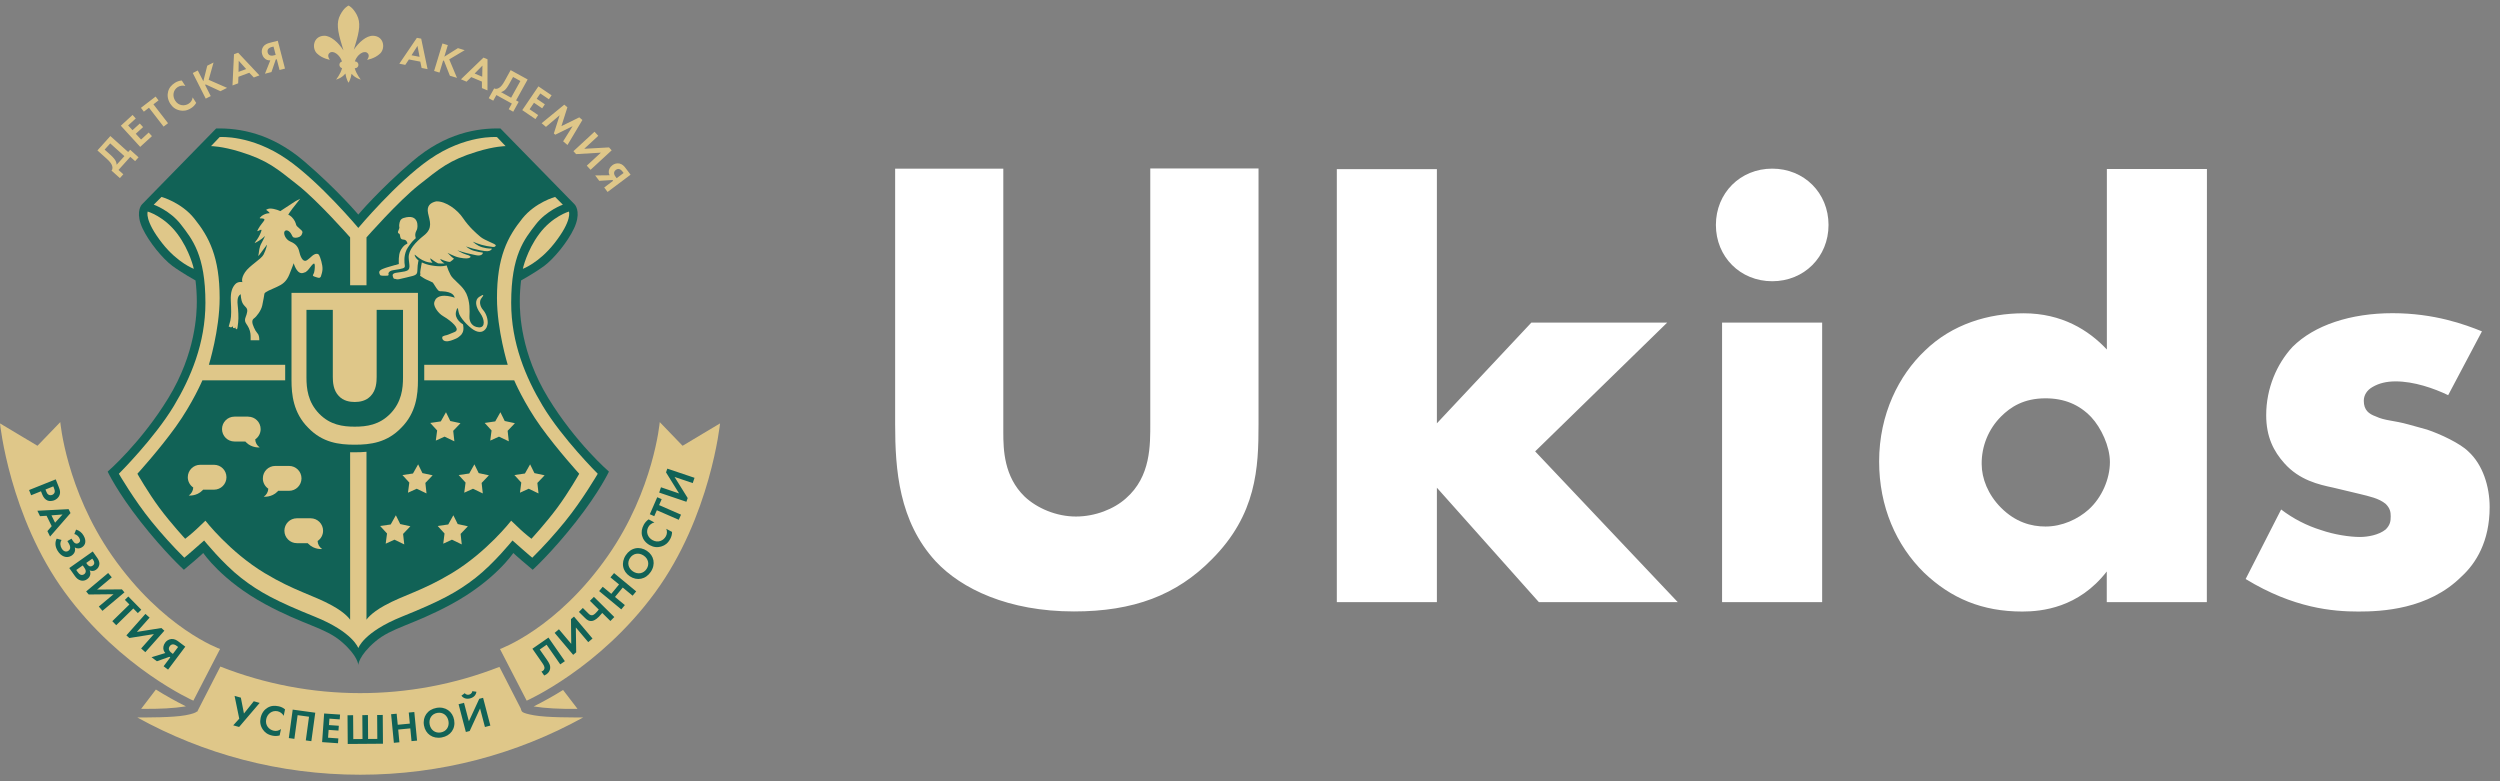 <?xml version="1.0" encoding="UTF-8"?> <svg xmlns="http://www.w3.org/2000/svg" width="224" height="70" viewBox="0 0 224 70" fill="none"><rect x="0" y="0" width="224" height="70" fill="#808080" stroke="none"/><path d="M14.548 21.81C15.929 23.562 17.364 24.086 17.364 24.086C17.364 24.086 17.017 22.462 15.898 20.962C14.721 19.38 13.236 18.956 13.236 18.956C13.236 18.956 12.904 19.719 14.548 21.81ZM44.529 12.282C44.529 12.282 41.693 12.046 38.471 14.288C35.534 16.328 32.104 20.422 32.104 20.422C32.104 20.422 28.674 16.328 25.737 14.288C22.515 12.046 19.68 12.282 19.68 12.282L18.908 13.092C18.908 13.092 19.853 13.088 21.493 13.593C23.993 14.361 24.819 15.113 26.663 16.564C28.508 18.014 31.371 21.27 31.371 21.27V25.56H32.837V21.27C32.837 21.27 35.7 18.014 37.545 16.564C39.389 15.113 40.215 14.361 42.715 13.593C44.355 13.088 45.3 13.092 45.3 13.092L44.529 12.282ZM26.119 26.239V34.082C26.119 35.347 26.282 36.994 27.605 38.317C28.89 39.664 30.375 39.845 31.784 39.845C33.192 39.845 34.678 39.664 35.963 38.317C37.29 36.99 37.448 35.347 37.448 34.082V26.239H26.119ZM49.661 21.81C51.308 19.719 50.973 18.956 50.973 18.956C50.973 18.956 49.487 19.38 48.31 20.962C47.191 22.462 46.844 24.086 46.844 24.086C46.844 24.086 48.283 23.562 49.661 21.81ZM45.802 27.134C45.802 22.848 46.983 21.436 48.002 20.113C48.97 18.855 50.432 18.338 50.432 18.338L49.738 17.644C49.738 17.644 47.967 18.126 46.805 19.573C45.474 21.228 44.529 23.026 44.529 26.71C44.529 29.568 45.493 32.689 45.493 32.689H38.012V34.078H46.072C46.072 34.078 46.948 36.138 48.465 38.244C49.981 40.35 51.899 42.449 51.899 42.449C51.899 42.449 50.961 44.108 49.931 45.496C48.901 46.885 47.616 48.274 47.616 48.274C47.616 48.274 47.029 47.819 46.612 47.425C46.227 47.059 45.802 46.654 45.802 46.654C45.802 46.654 43.63 49.462 40.477 51.36C37.83 52.953 36.167 53.312 34.458 54.254C33.181 54.956 32.837 55.526 32.837 55.526V40.481C32.482 40.516 32.131 40.524 31.78 40.524C31.645 40.524 31.506 40.524 31.371 40.52V55.526C31.371 55.526 31.028 54.956 29.75 54.254C28.041 53.312 26.378 52.953 23.731 51.36C20.578 49.462 18.406 46.654 18.406 46.654C18.406 46.654 17.982 47.059 17.596 47.425C17.179 47.819 16.593 48.274 16.593 48.274C16.593 48.274 15.308 46.885 14.277 45.496C13.247 44.108 12.31 42.449 12.31 42.449C12.31 42.449 14.227 40.35 15.744 38.244C17.26 36.138 18.136 34.078 18.136 34.078H25.552V32.689H18.715C18.715 32.689 19.68 29.568 19.68 26.71C19.68 23.026 18.734 21.228 17.403 19.573C16.241 18.126 14.47 17.644 14.47 17.644L13.776 18.338C13.776 18.338 15.238 18.855 16.207 20.113C17.225 21.436 18.406 22.848 18.406 27.134C18.406 30.737 17.094 33.846 15.589 36.354C13.818 39.301 10.65 42.449 10.65 42.449C10.65 42.449 12.032 44.829 13.583 46.731C14.501 47.861 15.481 48.945 16.515 49.971C16.515 49.971 16.979 49.59 17.326 49.277C17.719 48.922 18.29 48.428 18.29 48.428C18.29 48.428 19.957 50.496 21.609 51.785C23.26 53.073 24.792 53.879 28.207 55.257C31.641 56.641 32.104 58.073 32.104 58.073C32.104 58.073 32.567 56.641 36.001 55.257C39.416 53.879 40.948 53.073 42.599 51.785C44.251 50.496 45.918 48.428 45.918 48.428C45.918 48.428 46.489 48.922 46.883 49.277C47.23 49.59 47.693 49.971 47.693 49.971C48.727 48.945 49.707 47.861 50.625 46.731C52.176 44.829 53.558 42.449 53.558 42.449C53.558 42.449 50.39 39.301 48.619 36.354C47.114 33.846 45.802 30.737 45.802 27.134ZM36.109 27.767V33.827C36.109 34.807 35.986 36.022 34.975 37.064C33.991 38.074 32.856 38.229 31.784 38.229C30.711 38.229 29.577 38.074 28.593 37.064C27.582 36.022 27.458 34.811 27.458 33.827V27.767H29.82V33.765C29.82 34.209 29.851 34.961 30.356 35.482C30.769 35.926 31.336 36.018 31.784 36.018C32.231 36.018 32.795 35.926 33.212 35.482C33.717 34.961 33.748 34.209 33.748 33.765V27.767H36.109ZM48.148 43.271L48.252 44.212L47.373 43.791L46.589 44.146L46.705 43.24L46.092 42.565L47.037 42.426L47.5 41.6L47.886 42.387L48.796 42.588L48.148 43.271ZM45.59 39.544L44.71 39.124L43.927 39.478L44.042 38.572L43.429 37.897L44.374 37.758L44.837 36.932L45.223 37.719L46.134 37.92L45.482 38.603L45.59 39.544ZM44.343 22.1C44.259 22.15 44.127 22.134 43.603 22.042C42.985 21.934 42.368 21.656 42.368 21.656C42.368 21.656 42.723 22.019 43.217 22.157C43.711 22.296 44.066 22.273 44.066 22.273C44.066 22.273 44.085 22.346 43.95 22.427C43.815 22.509 43.684 22.555 43.024 22.427C42.592 22.343 42.167 22.227 41.751 22.08C41.751 22.08 42.071 22.358 42.445 22.466C43.209 22.686 43.317 22.57 43.255 22.698C43.194 22.825 43.109 22.875 42.908 22.89C42.708 22.906 42.48 22.817 42.059 22.736C41.639 22.655 40.979 22.427 40.979 22.427C40.979 22.427 41.423 22.713 41.789 22.813C42.156 22.914 42.229 22.995 42.098 23.083C41.967 23.172 41.689 23.184 41.172 23.083C40.659 22.983 40.06 22.613 40.107 22.663C40.612 23.184 40.67 23.16 40.67 23.16C40.67 23.16 40.701 23.207 40.323 23.469C40.01 23.473 39.435 23.199 39.435 23.199C39.513 23.396 39.69 23.519 39.829 23.6C39.636 23.616 39.447 23.616 39.254 23.6C38.968 23.465 38.552 23.137 38.552 23.137C38.552 23.311 38.679 23.446 38.749 23.546C38.671 23.535 38.513 23.523 38.436 23.508C37.533 23.349 37.066 22.59 37.163 22.89C37.205 23.029 37.309 23.188 37.502 23.338C37.498 23.357 37.487 23.396 37.471 23.469C37.437 23.62 37.402 23.917 37.394 24.279C37.386 24.642 37.167 24.688 36.584 24.819C36.526 24.831 36.468 24.846 36.422 24.862C36.206 24.912 35.97 24.97 35.774 25.012C35.693 25.032 35.612 25.035 35.531 25.024C35.519 25.02 35.511 25.016 35.504 25.012C35.465 24.997 35.426 24.989 35.384 24.993C35.349 24.981 35.318 24.97 35.284 24.958C35.253 24.924 35.222 24.862 35.191 24.742C35.102 24.38 35.65 24.457 36.271 24.318C36.893 24.179 36.642 23.778 36.619 23.083C36.596 22.389 37.194 21.725 38.008 21.077C38.822 20.429 38.49 19.762 38.355 19.11C38.22 18.473 38.525 18.169 39.084 18.041C39.929 18.011 40.971 18.778 41.48 19.534C42.04 20.364 42.708 20.935 43.062 21.232C43.417 21.529 44.359 21.833 44.413 21.965C44.436 22.015 44.398 22.065 44.343 22.1ZM37.236 21.27C37.244 21.301 37.251 21.324 37.255 21.343C37.213 21.378 37.167 21.421 37.12 21.463C36.889 21.671 36.526 22.169 36.426 22.389C36.163 22.96 36.233 23.558 36.271 23.778C36.302 23.959 36.214 24.002 36.078 24.048C35.951 24.094 35.658 24.144 35.268 24.202C34.755 24.279 34.805 24.549 34.805 24.549C34.805 24.549 34.894 24.707 34.651 24.704C34.481 24.704 34.238 24.734 34.072 24.665C34.072 24.665 33.933 24.472 33.995 24.318C34.018 24.26 34.08 24.21 34.165 24.16C34.203 24.14 34.246 24.117 34.292 24.098C34.446 24.032 34.608 23.978 34.77 23.932C34.956 23.878 35.206 23.805 35.407 23.747C35.469 23.739 35.504 23.739 35.504 23.739C35.504 23.739 35.507 23.731 35.511 23.72C35.642 23.685 35.731 23.662 35.735 23.662C35.751 23.666 35.693 23.303 35.774 22.813C35.855 22.323 36.229 21.953 36.391 21.887C36.553 21.822 36.514 21.799 36.468 21.695C36.422 21.59 36.356 21.475 36.121 21.463C35.886 21.451 35.87 21.266 35.851 21.154C35.831 21.043 35.831 20.946 35.735 20.923C35.639 20.9 35.658 20.769 35.658 20.769C35.658 20.769 35.693 20.665 35.774 20.46C35.816 20.348 35.739 20.34 35.774 20.113C35.808 19.885 35.843 19.635 36.16 19.534C37.579 19.087 37.448 20.371 37.356 20.576C37.263 20.78 37.151 20.923 37.236 21.27ZM37.259 21.343L37.263 21.34C37.259 21.343 37.255 21.347 37.259 21.343ZM28.458 48.475C28.469 48.764 28.62 49.03 28.863 49.192C28.863 49.192 28.157 49.269 27.632 48.729C27.609 48.706 27.59 48.687 27.574 48.667H26.598C25.984 48.667 25.483 48.17 25.483 47.553C25.483 46.939 25.98 46.438 26.598 46.438H27.833C28.446 46.438 28.948 46.935 28.948 47.553C28.948 47.923 28.766 48.266 28.458 48.475ZM28.751 24.777C28.643 24.97 28.508 24.885 28.284 24.819C28.006 24.738 27.999 24.692 28.091 24.549C28.184 24.407 28.218 24.002 28.207 23.778C28.195 23.554 28.107 23.566 27.898 23.816C27.756 23.986 27.609 24.241 27.385 24.38C27.3 24.418 27.215 24.445 27.127 24.468C27.088 24.472 27.049 24.476 27.011 24.472C26.548 24.445 26.316 23.585 26.316 23.585C26.316 23.585 26.201 23.921 25.93 24.588C25.66 25.255 25.286 25.491 24.811 25.707C24.337 25.923 23.712 26.158 23.692 26.324C23.673 26.49 23.592 26.906 23.5 27.365C23.407 27.828 22.975 28.38 22.766 28.523C22.558 28.665 22.554 28.912 22.766 29.371C22.766 29.375 22.766 29.375 22.77 29.375C22.843 29.556 22.948 29.726 23.075 29.873C23.229 30.031 23.237 30.343 23.233 30.49H22.458C22.458 30.49 22.458 30.479 22.458 30.259C22.458 30.039 22.458 29.749 22.303 29.41C22.149 29.07 21.975 28.962 21.956 28.716C21.937 28.469 22.087 28.322 22.149 27.944C22.211 27.566 21.952 27.523 21.763 27.211C21.574 26.899 21.57 26.362 21.57 26.362C21.57 26.362 21.47 26.405 21.377 26.555C21.285 26.706 21.258 26.999 21.3 27.365C21.343 27.732 21.396 28.461 21.339 28.909C21.312 29.121 21.292 29.271 21.281 29.367C21.269 29.418 21.254 29.464 21.235 29.51L21.107 29.448V29.333L20.991 29.41L20.876 29.371C20.876 29.371 20.891 29.182 20.837 29.256C20.799 29.302 20.741 29.329 20.683 29.333L20.49 29.256C20.49 29.256 20.544 29.128 20.644 28.716C20.744 28.303 20.717 27.705 20.683 26.941C20.648 26.177 20.81 25.768 21.069 25.475C21.327 25.182 21.724 25.282 21.724 25.282C21.724 25.282 21.562 24.989 21.956 24.395C22.35 23.801 23.395 23.234 23.615 22.813C23.835 22.393 23.982 21.799 23.885 21.965C23.789 22.131 23.492 22.474 23.229 22.852C23.198 22.894 23.175 22.929 23.156 22.952C23.16 22.91 23.16 22.856 23.164 22.798C23.175 22.763 23.183 22.732 23.187 22.698C23.206 22.543 23.237 22.127 23.418 21.81C23.6 21.494 23.773 21.104 23.727 21.154C23.415 21.486 22.971 21.714 22.817 21.783C22.832 21.756 22.859 21.714 22.878 21.671C23.09 21.413 23.26 21.12 23.38 20.803C23.492 20.533 23.415 20.56 23.226 20.649C23.179 20.672 23.141 20.692 23.114 20.703L23.056 20.711C23.052 20.688 23.083 20.626 23.148 20.499C23.303 20.202 23.619 19.87 23.689 19.727C23.758 19.584 23.457 19.554 23.38 19.573C23.372 19.573 23.364 19.577 23.353 19.581L23.264 19.534L23.457 19.341C23.959 19.01 24.209 19.164 24.152 19.071C24.094 18.979 23.843 18.801 23.843 18.801C23.843 18.801 24.024 18.686 24.19 18.686C24.657 18.686 25.116 18.917 25.116 18.917L26.502 18.011L26.899 17.81C26.594 18.188 25.734 19.256 25.849 19.26C25.984 19.268 26.274 19.534 26.428 19.839C26.582 20.144 26.44 20.155 26.814 20.456C27.188 20.757 27.115 20.807 27.046 20.996C26.976 21.178 26.768 21.29 26.498 21.305C26.428 21.297 26.366 21.29 26.316 21.282C26.185 21.224 26.174 21.066 26.042 20.884C25.872 20.649 25.625 20.56 25.502 20.73C25.379 20.9 25.548 21.455 26.042 21.656C26.536 21.857 26.733 22.173 26.814 22.543C26.895 22.914 27.103 23.485 27.431 23.353C27.493 23.326 27.551 23.292 27.601 23.245C27.717 23.164 27.844 23.041 27.972 22.929C28.226 22.713 28.485 22.682 28.589 22.852C28.693 23.022 28.921 23.728 28.898 24.125C28.89 24.329 28.82 24.58 28.751 24.777ZM22.238 37.334C22.851 37.334 23.353 37.831 23.353 38.449C23.353 38.819 23.172 39.162 22.867 39.37C22.878 39.66 23.029 39.93 23.272 40.088C23.272 40.088 22.566 40.165 22.041 39.625C22.018 39.602 21.998 39.583 21.983 39.559H21.007C20.393 39.559 19.892 39.062 19.892 38.445C19.892 37.831 20.389 37.33 21.007 37.33H22.238V37.334ZM20.293 42.761C20.293 43.379 19.795 43.876 19.178 43.876H18.202C18.182 43.896 18.163 43.919 18.144 43.938C17.619 44.478 16.913 44.401 16.913 44.401C17.156 44.239 17.303 43.973 17.318 43.683C17.013 43.475 16.828 43.132 16.828 42.761C16.828 42.148 17.326 41.647 17.943 41.647H19.182C19.791 41.647 20.293 42.144 20.293 42.761ZM24.001 26.98C24.063 26.497 24.032 26.47 24.194 26.401C24.356 26.331 24.553 26.686 24.541 27.211C24.537 27.574 24.445 27.933 24.271 28.253C24.179 28.43 24.063 28.445 24.233 28.638C24.402 28.831 24.889 29.433 24.889 29.95C24.889 30.255 24.819 30.212 24.657 30.22C24.564 30.224 24.472 30.212 24.387 30.181C24.387 30.181 24.194 30.243 24.194 29.757C24.194 29.283 23.993 29.063 23.847 28.909C23.7 28.754 23.519 28.793 23.5 28.523C23.48 28.253 23.523 28.291 23.577 28.098C23.577 28.098 23.924 27.581 24.001 26.98ZM24.665 41.747H25.899C26.513 41.747 27.015 42.245 27.015 42.862C27.015 43.475 26.517 43.977 25.899 43.977H24.923C24.904 43.996 24.885 44.019 24.865 44.042C24.341 44.582 23.634 44.505 23.634 44.505C23.878 44.343 24.028 44.077 24.04 43.788C23.735 43.579 23.55 43.236 23.553 42.866C23.55 42.245 24.047 41.747 24.665 41.747ZM35.006 46.993L35.469 46.168L35.855 46.955L36.765 47.155L36.113 47.838L36.217 48.779L35.338 48.359L34.554 48.714L34.67 47.807L34.053 47.132L35.006 46.993ZM36.676 43.24L36.063 42.565L37.008 42.426L37.471 41.6L37.857 42.387L38.768 42.588L38.116 43.271L38.22 44.212L37.34 43.791L36.557 44.146L36.676 43.24ZM38.552 37.897L39.497 37.758L39.96 36.932L40.346 37.719L41.257 37.92L40.605 38.603L40.709 39.544L39.829 39.124L39.046 39.478L39.161 38.572L38.552 37.897ZM40.165 46.993L40.628 46.168L41.014 46.955L41.924 47.155L41.272 47.838L41.376 48.779L40.496 48.359L39.713 48.714L39.829 47.807L39.215 47.132L40.165 46.993ZM43.691 29.028C43.668 29.14 43.633 29.252 43.591 29.356C43.36 29.776 42.943 29.865 42.449 29.564C41.944 29.256 41.179 28.438 41.099 27.983C41.017 27.527 40.983 27.481 40.867 27.905C40.674 28.611 41.484 29.063 41.484 29.063C41.484 29.063 41.615 29.584 41.407 29.873C41.376 29.915 41.345 29.962 41.318 30.008C41.183 30.143 41.014 30.274 40.867 30.336C40.581 30.455 40.215 30.633 39.902 30.567C39.59 30.502 39.586 30.201 39.671 30.143C39.729 30.112 39.794 30.085 39.856 30.066C39.86 30.066 39.86 30.066 39.864 30.066C40.145 30.012 40.211 29.954 40.713 29.757C41.214 29.56 40.751 29.032 40.018 28.523C39.983 28.5 39.949 28.476 39.918 28.461C39.848 28.415 39.779 28.372 39.709 28.33C39.254 28.064 38.88 27.497 38.899 27.172C38.907 27.057 38.968 26.918 39.046 26.791C39.567 26.197 40.774 26.706 40.751 26.671C40.666 26.536 40.662 26.258 39.941 26.131C39.478 26.05 39.354 26.2 39.169 25.899C39.154 25.876 39.138 25.853 39.115 25.834C38.976 25.622 38.783 25.321 38.783 25.321C38.783 25.321 38.428 25.14 38.205 25.051C38.062 24.993 37.803 24.819 37.633 24.704C37.66 24.657 37.672 24.603 37.664 24.549C37.626 24.418 37.684 24.167 37.742 23.816C37.769 23.647 37.792 23.562 37.795 23.515C38.058 23.639 38.34 23.728 38.629 23.778C39.617 23.959 40.018 23.778 40.018 23.778C40.107 24.071 40.223 24.356 40.365 24.626C40.578 25.039 41.237 25.448 41.623 26.023C41.681 26.116 41.731 26.208 41.778 26.293C41.781 26.301 41.785 26.312 41.793 26.324C42.117 27.064 42.086 27.797 42.063 28.368C42.04 28.912 42.372 29.294 42.877 29.329C42.889 29.329 42.9 29.333 42.912 29.333C42.939 29.333 42.966 29.333 42.989 29.333C43.491 29.298 43.421 28.604 43.028 28.06C42.623 27.5 42.491 26.895 42.951 26.594C43.41 26.293 43.348 26.463 43.144 26.71C42.939 26.956 42.962 27.412 43.298 27.79C43.56 28.091 43.742 28.608 43.691 29.028ZM41.716 43.24L41.102 42.565L42.048 42.426L42.511 41.6L42.897 42.387L43.807 42.588L43.155 43.271L43.259 44.212L42.38 43.791L41.596 44.146L41.716 43.24Z" fill="#EAD6A3"></path><path d="M54.56 42.256C54.56 42.256 53.735 44.038 51.589 46.77C49.444 49.501 47.731 51.052 47.731 51.052C47.731 51.052 47.106 50.519 46.727 50.203C46.349 49.887 45.994 49.547 45.994 49.547C45.994 49.547 44.339 52.028 40.438 54.138C36.961 56.02 35.094 56.221 33.608 57.494C32.123 58.767 32.103 59.577 32.103 59.577C32.103 59.577 32.084 58.767 30.599 57.494C29.113 56.221 27.245 56.02 23.769 54.138C19.868 52.028 18.212 49.547 18.212 49.547C18.212 49.547 17.858 49.887 17.479 50.203C17.101 50.519 16.476 51.052 16.476 51.052C16.476 51.052 14.763 49.501 12.618 46.77C10.472 44.038 9.646 42.256 9.646 42.256C9.646 42.256 12.625 39.691 15.087 35.66C17.549 31.628 17.634 28.041 17.634 27.018C17.634 26.386 17.595 25.757 17.518 25.128C17.518 25.128 16.276 24.441 15.434 23.816C14.593 23.192 13.351 21.698 12.772 20.46C12.193 19.222 12.525 18.512 12.733 18.3C12.942 18.088 19.031 11.85 19.37 11.51C21.446 11.472 24.274 11.908 27.242 14.442C30.209 16.977 32.103 19.226 32.103 19.226C32.103 19.226 33.998 16.977 36.965 14.442C39.932 11.908 42.761 11.472 44.837 11.51C45.176 11.85 51.265 18.088 51.474 18.3C51.682 18.512 52.014 19.222 51.435 20.46C50.856 21.698 49.614 23.192 48.773 23.816C47.931 24.441 46.689 25.128 46.689 25.128C46.612 25.757 46.573 26.386 46.573 27.018C46.573 28.041 46.658 31.628 49.12 35.66C51.582 39.691 54.56 42.256 54.56 42.256Z" fill="#116256"></path><path d="M14.548 21.811C15.93 23.562 17.365 24.087 17.365 24.087C17.365 24.087 17.018 22.463 15.899 20.962C14.722 19.381 13.236 18.956 13.236 18.956C13.236 18.956 12.905 19.72 14.548 21.811Z" fill="#DFC789"></path><path d="M44.529 12.282C44.529 12.282 41.693 12.046 38.471 14.288C35.535 16.328 32.105 20.422 32.105 20.422C32.105 20.422 28.674 16.328 25.738 14.288C22.516 12.046 19.68 12.282 19.68 12.282L18.908 13.092C18.908 13.092 19.854 13.088 21.493 13.593C23.994 14.361 24.82 15.113 26.664 16.564C28.508 18.014 31.371 21.27 31.371 21.27V25.56H32.838V21.27C32.838 21.27 35.701 18.014 37.545 16.564C39.389 15.113 40.215 14.361 42.716 13.593C44.355 13.088 45.301 13.092 45.301 13.092L44.529 12.282Z" fill="#DFC789"></path><path d="M26.119 26.239V34.082C26.119 35.347 26.281 36.994 27.605 38.317C28.89 39.664 30.375 39.845 31.784 39.845C33.192 39.845 34.678 39.664 35.962 38.317C37.29 36.99 37.448 35.347 37.448 34.082V26.239H26.119Z" fill="#DFC789"></path><path d="M49.663 21.811C51.31 19.72 50.974 18.956 50.974 18.956C50.974 18.956 49.489 19.381 48.312 20.962C47.193 22.463 46.846 24.087 46.846 24.087C46.846 24.087 48.285 23.562 49.663 21.811Z" fill="#DFC789"></path><path d="M45.802 27.134C45.802 22.848 46.983 21.436 48.002 20.113C48.97 18.855 50.432 18.338 50.432 18.338L49.738 17.644C49.738 17.644 47.967 18.126 46.805 19.573C45.474 21.227 44.529 23.025 44.529 26.709C44.529 29.568 45.493 32.689 45.493 32.689H38.012V34.077H46.072C46.072 34.077 46.948 36.137 48.465 38.244C49.981 40.35 51.899 42.449 51.899 42.449C51.899 42.449 50.961 44.107 49.931 45.496C48.901 46.885 47.616 48.274 47.616 48.274C47.616 48.274 47.029 47.819 46.612 47.425C46.227 47.059 45.802 46.654 45.802 46.654C45.802 46.654 43.63 49.462 40.477 51.36C37.83 52.953 36.167 53.312 34.458 54.253C33.181 54.955 32.837 55.526 32.837 55.526V40.481C32.482 40.516 32.131 40.524 31.78 40.524C31.645 40.524 31.506 40.524 31.371 40.52V55.526C31.371 55.526 31.028 54.955 29.75 54.253C28.041 53.312 26.378 52.953 23.731 51.36C20.578 49.462 18.406 46.654 18.406 46.654C18.406 46.654 17.982 47.059 17.596 47.425C17.179 47.819 16.593 48.274 16.593 48.274C16.593 48.274 15.308 46.885 14.277 45.496C13.247 44.107 12.31 42.449 12.31 42.449C12.31 42.449 14.227 40.35 15.744 38.244C17.26 36.137 18.136 34.077 18.136 34.077H25.552V32.689H18.715C18.715 32.689 19.68 29.568 19.68 26.709C19.68 23.025 18.734 21.227 17.403 19.573C16.241 18.126 14.47 17.644 14.47 17.644L13.776 18.338C13.776 18.338 15.238 18.855 16.207 20.113C17.225 21.436 18.406 22.848 18.406 27.134C18.406 30.737 17.094 33.846 15.589 36.353C13.818 39.301 10.65 42.449 10.65 42.449C10.65 42.449 12.032 44.829 13.583 46.731C14.501 47.861 15.481 48.945 16.515 49.971C16.515 49.971 16.979 49.589 17.326 49.277C17.719 48.922 18.29 48.428 18.29 48.428C18.29 48.428 19.957 50.496 21.609 51.784C23.26 53.073 24.792 53.879 28.207 55.256C31.641 56.641 32.104 58.072 32.104 58.072C32.104 58.072 32.567 56.641 36.001 55.256C39.416 53.879 40.948 53.073 42.599 51.784C44.251 50.496 45.918 48.428 45.918 48.428C45.918 48.428 46.489 48.922 46.883 49.277C47.23 49.589 47.693 49.971 47.693 49.971C48.727 48.945 49.707 47.861 50.625 46.731C52.176 44.829 53.558 42.449 53.558 42.449C53.558 42.449 50.39 39.301 48.619 36.353C47.114 33.846 45.802 30.737 45.802 27.134Z" fill="#DFC789"></path><path d="M36.11 27.767V33.827C36.11 34.807 35.986 36.022 34.975 37.064C33.992 38.074 32.857 38.229 31.785 38.229C30.712 38.229 29.577 38.074 28.593 37.064C27.582 36.022 27.459 34.811 27.459 33.827V27.767H29.82V33.765C29.82 34.209 29.851 34.961 30.357 35.482C30.77 35.926 31.337 36.018 31.785 36.018C32.232 36.018 32.795 35.926 33.212 35.482C33.718 34.961 33.748 34.209 33.748 33.765V27.767H36.11Z" fill="#116256"></path><path d="M48.147 43.27L48.251 44.212L47.371 43.791L46.588 44.146L46.707 43.239L46.09 42.564L47.035 42.426L47.498 41.604L47.884 42.391L48.799 42.588L48.147 43.27Z" fill="#DFC789"></path><path d="M45.589 39.543L44.709 39.123L43.925 39.478L44.045 38.571L43.428 37.896L44.373 37.757L44.836 36.935L45.222 37.722L46.136 37.919L45.484 38.602L45.589 39.543Z" fill="#DFC789"></path><path d="M44.344 22.1C44.259 22.15 44.128 22.135 43.603 22.042C42.986 21.934 42.368 21.656 42.368 21.656C42.368 21.656 42.723 22.019 43.217 22.158C43.711 22.297 44.066 22.273 44.066 22.273C44.066 22.273 44.085 22.347 43.95 22.428C43.815 22.509 43.684 22.555 43.024 22.428C42.592 22.343 42.167 22.227 41.751 22.081C41.751 22.081 42.071 22.358 42.445 22.466C43.209 22.686 43.317 22.57 43.256 22.698C43.194 22.825 43.109 22.875 42.908 22.891C42.708 22.906 42.48 22.817 42.059 22.736C41.639 22.655 40.979 22.428 40.979 22.428C40.979 22.428 41.423 22.713 41.789 22.814C42.156 22.914 42.229 22.995 42.098 23.084C41.967 23.172 41.689 23.184 41.172 23.084C40.659 22.983 40.061 22.613 40.107 22.663C40.612 23.184 40.67 23.161 40.67 23.161C40.67 23.161 40.701 23.207 40.323 23.469C40.011 23.473 39.436 23.199 39.436 23.199C39.513 23.396 39.69 23.52 39.829 23.601C39.636 23.616 39.447 23.616 39.254 23.601C38.969 23.465 38.552 23.138 38.552 23.138C38.552 23.311 38.679 23.446 38.749 23.547C38.672 23.535 38.513 23.523 38.436 23.508C37.533 23.35 37.066 22.59 37.163 22.891C37.205 23.03 37.309 23.188 37.502 23.338C37.498 23.358 37.487 23.396 37.471 23.469C37.437 23.62 37.402 23.917 37.394 24.279C37.387 24.642 37.167 24.688 36.584 24.82C36.526 24.831 36.468 24.847 36.422 24.862C36.206 24.912 35.971 24.97 35.774 25.012C35.693 25.032 35.612 25.036 35.531 25.024C35.519 25.02 35.511 25.016 35.504 25.012C35.465 24.997 35.426 24.989 35.384 24.993C35.349 24.982 35.318 24.97 35.284 24.959C35.253 24.924 35.222 24.862 35.191 24.742C35.102 24.38 35.65 24.457 36.272 24.318C36.893 24.179 36.642 23.778 36.619 23.084C36.596 22.389 37.194 21.726 38.008 21.078C38.822 20.43 38.49 19.762 38.355 19.11C38.22 18.474 38.525 18.169 39.084 18.042C39.929 18.011 40.971 18.778 41.481 19.535C42.04 20.364 42.708 20.935 43.063 21.232C43.418 21.529 44.359 21.834 44.413 21.965C44.436 22.015 44.398 22.065 44.344 22.1Z" fill="#DFC789"></path><path d="M37.236 21.269C37.243 21.3 37.251 21.323 37.255 21.342C37.212 21.377 37.166 21.419 37.12 21.462C36.888 21.67 36.526 22.168 36.425 22.387C36.163 22.958 36.232 23.556 36.271 23.776C36.302 23.957 36.213 24 36.078 24.046C35.951 24.093 35.657 24.143 35.268 24.201C34.755 24.278 34.805 24.548 34.805 24.548C34.805 24.548 34.893 24.706 34.65 24.702C34.48 24.702 34.237 24.733 34.072 24.663C34.072 24.663 33.933 24.471 33.994 24.316C34.017 24.258 34.079 24.208 34.164 24.158C34.203 24.139 34.245 24.116 34.291 24.096C34.446 24.031 34.608 23.977 34.77 23.93C34.955 23.877 35.206 23.803 35.407 23.745C35.468 23.738 35.503 23.738 35.503 23.738C35.503 23.738 35.507 23.73 35.511 23.718C35.642 23.684 35.731 23.66 35.735 23.66C35.75 23.664 35.692 23.302 35.773 22.812C35.854 22.322 36.228 21.951 36.391 21.886C36.553 21.82 36.514 21.797 36.468 21.693C36.421 21.589 36.356 21.473 36.12 21.462C35.885 21.45 35.87 21.265 35.85 21.153C35.831 21.041 35.831 20.945 35.735 20.922C35.638 20.898 35.657 20.767 35.657 20.767C35.657 20.767 35.692 20.663 35.773 20.459C35.816 20.347 35.738 20.339 35.773 20.111C35.808 19.884 35.843 19.633 36.159 19.533C37.579 19.085 37.448 20.37 37.355 20.574C37.263 20.779 37.151 20.922 37.236 21.269Z" fill="#DFC789"></path><path d="M37.26 21.343L37.264 21.339C37.26 21.343 37.255 21.347 37.26 21.343Z" fill="#116256"></path><path d="M28.457 48.475C28.469 48.764 28.619 49.03 28.863 49.192C28.863 49.192 28.156 49.269 27.632 48.729C27.608 48.706 27.589 48.687 27.574 48.668H26.598C25.984 48.668 25.482 48.17 25.482 47.553C25.482 46.939 25.98 46.438 26.598 46.438H27.832C28.446 46.438 28.948 46.935 28.948 47.553C28.948 47.923 28.766 48.266 28.457 48.475Z" fill="#DFC789"></path><path d="M28.75 24.776C28.641 24.969 28.506 24.884 28.283 24.819C28.005 24.738 27.997 24.691 28.09 24.549C28.182 24.406 28.217 24.001 28.205 23.777C28.194 23.553 28.105 23.565 27.897 23.816C27.754 23.985 27.607 24.24 27.384 24.379C27.299 24.417 27.214 24.444 27.125 24.468C27.086 24.471 27.048 24.475 27.009 24.471C26.546 24.444 26.315 23.584 26.315 23.584C26.315 23.584 26.199 23.92 25.929 24.587C25.659 25.254 25.285 25.49 24.81 25.706C24.335 25.922 23.71 26.157 23.691 26.323C23.672 26.489 23.591 26.905 23.498 27.365C23.405 27.828 22.973 28.379 22.765 28.522C22.556 28.665 22.553 28.912 22.765 29.371C22.765 29.374 22.765 29.374 22.769 29.374C22.842 29.556 22.946 29.726 23.073 29.872C23.228 30.03 23.236 30.343 23.232 30.489H22.456C22.456 30.489 22.456 30.478 22.456 30.258C22.456 30.038 22.456 29.749 22.302 29.409C22.148 29.07 21.974 28.962 21.954 28.715C21.935 28.468 22.086 28.321 22.148 27.943C22.209 27.565 21.951 27.523 21.762 27.21C21.573 26.898 21.569 26.362 21.569 26.362C21.569 26.362 21.468 26.404 21.376 26.555C21.283 26.705 21.256 26.998 21.299 27.365C21.341 27.731 21.395 28.46 21.337 28.908C21.31 29.12 21.291 29.27 21.279 29.367C21.268 29.417 21.252 29.463 21.233 29.509L21.106 29.448V29.332L20.99 29.409L20.874 29.371C20.874 29.371 20.89 29.182 20.836 29.255C20.797 29.301 20.739 29.328 20.681 29.332L20.488 29.255C20.488 29.255 20.542 29.128 20.643 28.715C20.743 28.302 20.716 27.704 20.681 26.94C20.646 26.176 20.808 25.767 21.067 25.474C21.326 25.181 21.723 25.281 21.723 25.281C21.723 25.281 21.561 24.988 21.954 24.394C22.348 23.8 23.394 23.233 23.614 22.812C23.834 22.392 23.98 21.798 23.884 21.964C23.787 22.13 23.49 22.473 23.228 22.851C23.197 22.893 23.174 22.928 23.155 22.951C23.158 22.909 23.158 22.855 23.162 22.797C23.174 22.762 23.182 22.732 23.185 22.697C23.205 22.543 23.236 22.126 23.417 21.809C23.598 21.493 23.772 21.104 23.726 21.154C23.413 21.485 22.969 21.713 22.815 21.782C22.83 21.756 22.857 21.713 22.877 21.671C23.089 21.412 23.259 21.119 23.378 20.803C23.49 20.533 23.413 20.56 23.224 20.648C23.178 20.672 23.139 20.691 23.112 20.702L23.054 20.71C23.05 20.687 23.081 20.625 23.147 20.498C23.301 20.201 23.618 19.869 23.687 19.726C23.756 19.584 23.456 19.553 23.378 19.572C23.371 19.572 23.363 19.576 23.351 19.58L23.263 19.534L23.456 19.341C23.957 19.009 24.208 19.163 24.15 19.07C24.092 18.978 23.841 18.8 23.841 18.8C23.841 18.8 24.023 18.685 24.189 18.685C24.655 18.685 25.115 18.916 25.115 18.916L26.5 18.01L26.897 17.809C26.593 18.187 25.732 19.256 25.848 19.26C25.983 19.267 26.272 19.534 26.427 19.838C26.581 20.143 26.438 20.155 26.812 20.456C27.187 20.756 27.113 20.806 27.044 20.995C26.974 21.177 26.766 21.289 26.496 21.304C26.427 21.296 26.365 21.289 26.315 21.281C26.183 21.223 26.172 21.065 26.041 20.884C25.871 20.648 25.624 20.56 25.501 20.729C25.377 20.899 25.547 21.455 26.041 21.655C26.535 21.856 26.731 22.172 26.812 22.543C26.893 22.913 27.102 23.484 27.43 23.353C27.492 23.326 27.549 23.291 27.6 23.245C27.715 23.164 27.843 23.04 27.97 22.928C28.225 22.712 28.483 22.681 28.587 22.851C28.692 23.021 28.919 23.727 28.896 24.124C28.888 24.329 28.819 24.579 28.75 24.776Z" fill="#DFC789"></path><path d="M22.239 37.334C22.852 37.334 23.354 37.831 23.354 38.449C23.354 38.819 23.172 39.162 22.867 39.37C22.879 39.66 23.03 39.93 23.273 40.088C23.273 40.088 22.567 40.165 22.042 39.625C22.019 39.602 21.999 39.583 21.984 39.559H21.008C20.394 39.559 19.893 39.062 19.893 38.445C19.893 37.831 20.39 37.33 21.008 37.33H22.239V37.334Z" fill="#DFC789"></path><path d="M20.291 42.76C20.291 43.377 19.793 43.875 19.176 43.875H18.2C18.18 43.894 18.161 43.917 18.142 43.937C17.617 44.477 16.911 44.4 16.911 44.4C17.154 44.238 17.301 43.971 17.316 43.682C17.011 43.474 16.826 43.13 16.826 42.76C16.826 42.147 17.324 41.645 17.941 41.645H19.18C19.79 41.645 20.291 42.143 20.291 42.76Z" fill="#DFC789"></path><path d="M24 26.978C24.062 26.496 24.031 26.469 24.193 26.399C24.355 26.33 24.552 26.685 24.541 27.209C24.537 27.572 24.444 27.931 24.271 28.251C24.178 28.428 24.062 28.444 24.232 28.637C24.402 28.83 24.888 29.431 24.888 29.948C24.888 30.253 24.819 30.211 24.657 30.218C24.564 30.222 24.471 30.211 24.386 30.18C24.386 30.18 24.193 30.241 24.193 29.755C24.193 29.281 23.993 29.061 23.846 28.907C23.7 28.752 23.518 28.791 23.499 28.521C23.48 28.251 23.522 28.29 23.576 28.097C23.576 28.097 23.923 27.58 24 26.978Z" fill="#116256"></path><path d="M24.664 41.747H25.899C26.512 41.747 27.014 42.245 27.014 42.862C27.014 43.475 26.516 43.977 25.899 43.977H24.923C24.903 43.996 24.884 44.019 24.865 44.043C24.34 44.583 23.634 44.505 23.634 44.505C23.877 44.343 24.027 44.077 24.039 43.788C23.734 43.58 23.549 43.236 23.553 42.866C23.549 42.245 24.047 41.747 24.664 41.747Z" fill="#DFC789"></path><path d="M35.006 46.993L35.469 46.168L35.859 46.955L36.769 47.155L36.117 47.838L36.221 48.779L35.342 48.355L34.558 48.714L34.678 47.803L34.06 47.128L35.006 46.993Z" fill="#DFC789"></path><path d="M36.674 43.239L36.057 42.564L37.002 42.426L37.465 41.604L37.851 42.391L38.765 42.588L38.113 43.27L38.217 44.212L37.338 43.791L36.554 44.146L36.674 43.239Z" fill="#DFC789"></path><path d="M38.551 37.896L39.496 37.757L39.959 36.935L40.345 37.722L41.26 37.919L40.607 38.602L40.712 39.543L39.832 39.123L39.048 39.478L39.168 38.571L38.551 37.896Z" fill="#DFC789"></path><path d="M40.162 46.993L40.621 46.168L41.011 46.955L41.922 47.155L41.27 47.838L41.374 48.779L40.494 48.355L39.715 48.714L39.83 47.803L39.217 47.128L40.162 46.993Z" fill="#DFC789"></path><path d="M43.691 29.027C43.668 29.139 43.633 29.251 43.59 29.355C43.359 29.775 42.942 29.864 42.448 29.563C41.943 29.255 41.179 28.437 41.098 27.982C41.017 27.526 40.982 27.48 40.866 27.904C40.673 28.61 41.484 29.062 41.484 29.062C41.484 29.062 41.615 29.582 41.407 29.872C41.376 29.914 41.345 29.961 41.318 30.007C41.183 30.142 41.013 30.273 40.866 30.335C40.581 30.454 40.214 30.632 39.902 30.566C39.589 30.501 39.585 30.2 39.67 30.142C39.728 30.111 39.794 30.084 39.855 30.065C39.859 30.065 39.859 30.065 39.863 30.065C40.145 30.011 40.21 29.953 40.712 29.756C41.214 29.559 40.751 29.031 40.017 28.522C39.983 28.498 39.948 28.475 39.917 28.46C39.848 28.414 39.778 28.371 39.709 28.329C39.253 28.063 38.879 27.495 38.898 27.172C38.906 27.056 38.968 26.917 39.045 26.79C39.566 26.195 40.774 26.705 40.751 26.67C40.666 26.535 40.662 26.257 39.94 26.13C39.477 26.049 39.354 26.199 39.169 25.898C39.153 25.875 39.138 25.852 39.114 25.833C38.976 25.621 38.783 25.32 38.783 25.32C38.783 25.32 38.428 25.139 38.204 25.05C38.061 24.992 37.803 24.818 37.633 24.703C37.66 24.656 37.671 24.602 37.664 24.548C37.625 24.417 37.683 24.166 37.741 23.815C37.768 23.646 37.791 23.561 37.795 23.514C38.057 23.638 38.339 23.727 38.628 23.777C39.616 23.958 40.017 23.777 40.017 23.777C40.106 24.07 40.222 24.355 40.365 24.625C40.577 25.038 41.237 25.447 41.623 26.022C41.681 26.114 41.731 26.207 41.777 26.292C41.781 26.3 41.785 26.311 41.792 26.323C42.117 27.064 42.086 27.796 42.062 28.367C42.039 28.911 42.371 29.293 42.877 29.328C42.888 29.328 42.9 29.332 42.911 29.332C42.938 29.332 42.965 29.332 42.989 29.332C43.49 29.297 43.421 28.603 43.027 28.059C42.622 27.499 42.491 26.894 42.95 26.593C43.409 26.292 43.347 26.462 43.143 26.709C42.938 26.956 42.962 27.411 43.297 27.789C43.56 28.09 43.741 28.607 43.691 29.027Z" fill="#DFC789"></path><path d="M41.715 43.239L41.098 42.564L42.043 42.426L42.506 41.604L42.892 42.391L43.806 42.588L43.154 43.27L43.258 44.212L42.379 43.791L41.595 44.146L41.715 43.239Z" fill="#DFC789"></path><path d="M8.73 13.478L9.564 14.226C9.826 14.465 9.942 14.623 10.004 14.747C10.092 14.936 10.123 15.148 9.988 15.283L10.741 15.958L11.05 15.615L10.617 15.229L11.675 14.053L12.107 14.438L12.415 14.095L11.663 13.42L11.482 13.62L9.888 12.189L8.73 13.478ZM9.375 13.405L9.876 12.849L11.146 13.991L10.451 14.762C10.447 14.639 10.413 14.519 10.359 14.411C10.297 14.296 10.181 14.13 9.884 13.864L9.375 13.405ZM11.879 10.299L10.826 11.263L12.562 13.161L13.615 12.197L13.322 11.877L12.639 12.502L12.165 11.985L12.821 11.387L12.527 11.067L11.871 11.665L11.482 11.24L12.165 10.615L11.879 10.299ZM14.206 8.995L13.943 8.652L12.628 9.662L12.89 10.006L13.349 9.651L14.657 11.345L15.055 11.04L13.747 9.346L14.206 8.995ZM17.262 8.725C17.235 8.957 17.107 9.165 16.907 9.288C16.544 9.524 16.008 9.5 15.695 9.018C15.441 8.621 15.491 8.081 15.927 7.799C16.131 7.672 16.378 7.641 16.606 7.707L16.289 7.213C16.07 7.228 15.857 7.302 15.672 7.421C15.36 7.622 15.147 7.869 15.059 8.22C14.985 8.509 15.005 8.899 15.255 9.292C15.464 9.612 15.73 9.813 16.135 9.898C16.428 9.952 16.745 9.933 17.123 9.69C17.312 9.574 17.466 9.412 17.578 9.219L17.262 8.725ZM17.721 6.314L17.273 6.542L18.435 8.837L18.882 8.609L18.389 7.633L18.416 7.556L19.751 8.173L20.345 7.873L18.697 7.151L19.133 5.6L18.57 5.886L18.219 7.282L17.721 6.314ZM22.741 6.943L23.246 6.754L21.336 4.721L20.966 4.86L20.831 7.657L21.34 7.467L21.363 6.881L22.336 6.518L22.741 6.943ZM21.371 6.441L21.39 5.446L22.058 6.187L21.371 6.441ZM24.89 3.652L24.169 3.837C23.96 3.891 23.729 3.976 23.578 4.192C23.455 4.381 23.42 4.617 23.482 4.837C23.555 5.122 23.74 5.296 23.918 5.365C24.014 5.404 24.119 5.419 24.219 5.407L23.74 6.607L24.323 6.457L24.709 5.33L24.798 5.307L25.048 6.272L25.535 6.144L24.89 3.652ZM24.508 4.173L24.701 4.921L24.558 4.956C24.462 4.983 24.08 5.08 23.983 4.702C23.887 4.327 24.269 4.231 24.358 4.208L24.508 4.173ZM37.778 6.09L38.31 6.194L37.739 3.463L37.353 3.39L35.779 5.708L36.312 5.813L36.64 5.326L37.658 5.523L37.778 6.09ZM36.871 4.952L37.407 4.111L37.593 5.091L36.871 4.952ZM40.124 4.042L39.642 3.895L38.897 6.356L39.379 6.503L39.696 5.454L39.769 5.415L40.309 6.785L40.946 6.978L40.251 5.319L41.636 4.497L41.031 4.312L39.811 5.08L40.124 4.042ZM43.18 7.892L43.678 8.1L43.681 5.311L43.319 5.161L41.301 7.105L41.802 7.317L42.223 6.908L43.18 7.309V7.892ZM42.528 6.588L43.226 5.878L43.207 6.873L42.528 6.588ZM45.754 6.283L45.213 7.263C45.04 7.575 44.912 7.722 44.804 7.811C44.638 7.942 44.438 8.019 44.28 7.915L43.789 8.798L44.195 9.022L44.476 8.517L45.862 9.281L45.58 9.786L45.985 10.01L46.475 9.126L46.24 8.995L47.278 7.12L45.754 6.283ZM45.97 6.897L46.626 7.259L45.796 8.756L44.889 8.254C45.009 8.22 45.117 8.166 45.213 8.085C45.314 8 45.445 7.846 45.638 7.498L45.97 6.897ZM49.423 8.54L48.242 7.738L46.795 9.867L47.976 10.669L48.219 10.311L47.451 9.79L47.845 9.207L48.578 9.705L48.821 9.346L48.088 8.849L48.412 8.374L49.18 8.895L49.423 8.54ZM48.528 11.04L48.918 11.368L50.145 10.326L49.624 11.962L49.755 12.07L51.306 11.306L50.457 12.664L50.847 12.992L52.182 10.75L51.904 10.515L50.303 11.302L50.839 9.612L50.561 9.377L48.528 11.04ZM53.27 11.803L51.379 13.547L51.619 13.809L53.841 13.678L52.575 14.843L52.915 15.214L54.806 13.47L54.567 13.208L52.348 13.331L53.606 12.17L53.27 11.803ZM56.5 15.653L56.052 15.059C55.921 14.886 55.759 14.704 55.5 14.65C55.276 14.608 55.045 14.666 54.867 14.805C54.628 14.982 54.539 15.218 54.543 15.411C54.543 15.515 54.57 15.615 54.621 15.704L53.328 15.719L53.691 16.201L54.879 16.128L54.933 16.201L54.138 16.799L54.439 17.2L56.5 15.653ZM55.875 15.499L55.253 15.966L55.165 15.85C55.103 15.769 54.867 15.457 55.18 15.221C55.489 14.99 55.724 15.306 55.782 15.38L55.875 15.499Z" fill="#DFC789"></path><path d="M58.689 53.097C53.708 59.902 47.191 62.78 47.191 62.78L44.798 58.151C44.798 58.151 49.915 56.341 54.483 49.779C58.585 43.885 59.114 37.821 59.114 37.821L61.159 39.942L64.516 37.936C64.516 37.936 63.67 46.292 58.689 53.097ZM50.451 61.823L51.748 63.517C50.096 63.532 48.869 63.463 47.816 63.297C48.722 62.842 49.602 62.352 50.451 61.823ZM46.689 63.59C46.766 63.74 46.65 63.875 47.846 64.091C49.027 64.304 51.443 64.281 52.253 64.284C46.33 67.556 39.523 69.415 32.277 69.415C25.031 69.415 18.224 67.556 12.301 64.284C13.204 64.284 15.461 64.296 16.592 64.091C17.232 63.976 17.506 63.864 17.638 63.76C17.645 63.764 17.657 63.767 17.665 63.775L17.715 63.679C17.73 63.656 17.742 63.629 17.753 63.605L19.744 59.724C27.778 62.888 36.711 62.899 44.748 59.752L46.662 63.486C46.666 63.517 46.673 63.555 46.689 63.59ZM39.496 65.627C39.003 65.716 38.59 65.415 38.497 64.902C38.404 64.388 38.69 63.96 39.184 63.875C39.678 63.791 40.091 64.091 40.183 64.605C40.276 65.118 39.99 65.542 39.496 65.627ZM12.648 63.513L13.968 61.781C14.832 62.325 15.732 62.826 16.657 63.289C15.589 63.463 14.338 63.532 12.648 63.513ZM5.826 53.097C0.845 46.292 0 37.936 0 37.936L3.357 39.942L5.402 37.821C5.402 37.821 5.931 43.885 10.032 49.779C14.601 56.341 19.717 58.151 19.717 58.151L17.325 62.78C17.325 62.78 10.808 59.902 5.826 53.097ZM5.603 46.099L4.935 46.836L4.611 46.176L5.603 46.099ZM4.68 44.34C4.572 44.386 4.453 44.379 4.349 44.325C4.233 44.255 4.187 44.139 4.152 44.051L4.075 43.862L4.777 43.58L4.843 43.742C4.885 43.854 4.927 43.977 4.9 44.101C4.87 44.209 4.789 44.298 4.68 44.34Z" fill="#DFC789"></path><path d="M47.703 58.127L48.544 59.338C48.683 59.539 48.814 59.724 48.779 59.901C48.764 59.986 48.714 60.063 48.644 60.109C48.605 60.136 48.559 60.156 48.513 60.171L48.76 60.526C48.825 60.499 48.887 60.464 48.949 60.426C49.154 60.283 49.238 60.125 49.273 59.994C49.373 59.639 49.165 59.353 49.015 59.133L48.362 58.196L48.976 57.768L50.199 59.527L50.612 59.242L49.142 57.127L47.703 58.127ZM51.16 55.473L51.183 57.691L50.08 56.383L49.697 56.707L51.357 58.674L51.627 58.447L51.596 56.221L52.707 57.536L53.089 57.212L51.43 55.245L51.16 55.473ZM52.858 53.833L53.649 54.616C53.568 54.724 53.475 54.828 53.379 54.925C53.24 55.064 53.143 55.114 53.062 55.125C52.908 55.145 52.804 55.052 52.719 54.967L52.221 54.473L51.87 54.828L52.433 55.384C52.576 55.527 52.773 55.681 53.054 55.635C53.143 55.627 53.363 55.557 53.656 55.264C53.741 55.175 53.888 55.01 53.961 54.921L54.691 55.642L55.042 55.287L53.213 53.478L52.858 53.833ZM54.698 51.734L55.466 52.367L54.772 53.208L54.004 52.575L53.683 52.961L55.667 54.601L55.987 54.215L55.103 53.486L55.798 52.645L56.682 53.374L57.002 52.988L55.019 51.349L54.698 51.734ZM56.072 49.744C55.62 50.423 55.779 51.198 56.431 51.634C57.083 52.07 57.858 51.912 58.31 51.237C58.761 50.562 58.607 49.782 57.955 49.35C57.303 48.918 56.523 49.065 56.072 49.744ZM57.681 47.02C57.507 47.348 57.442 47.665 57.534 48.016C57.611 48.305 57.816 48.633 58.229 48.853C58.565 49.034 58.896 49.077 59.29 48.953C59.572 48.861 59.838 48.687 60.05 48.293C60.158 48.1 60.216 47.881 60.216 47.661L59.699 47.383C59.788 47.599 59.776 47.842 59.664 48.047C59.46 48.428 58.981 48.672 58.476 48.401C58.055 48.178 57.839 47.684 58.086 47.225C58.202 47.017 58.403 46.866 58.634 46.812L58.117 46.534C57.936 46.658 57.785 46.828 57.681 47.02ZM58.225 46.075L58.622 46.249L58.854 45.717L60.818 46.573L61.019 46.114L59.055 45.257L59.286 44.725L58.889 44.551L58.225 46.075ZM59.792 41.99L59.676 42.325L60.845 44.212L59.224 43.66L59.062 44.135L61.501 44.96L61.617 44.625L60.44 42.734L62.068 43.286L62.23 42.812L59.792 41.99ZM57.932 50.982C57.654 51.399 57.152 51.491 56.716 51.202C56.28 50.913 56.172 50.411 56.45 49.995C56.728 49.578 57.233 49.489 57.666 49.775C58.098 50.06 58.21 50.566 57.932 50.982ZM22.738 62.833L21.858 63.932L21.58 62.509L21.017 62.351L21.437 64.395L20.897 64.99L21.426 65.136L23.266 62.98L22.738 62.833ZM24.956 63.281C24.594 63.203 24.27 63.23 23.961 63.419C23.702 63.574 23.448 63.863 23.351 64.322C23.274 64.696 23.32 65.024 23.552 65.368C23.721 65.611 23.961 65.819 24.401 65.912C24.617 65.962 24.84 65.954 25.057 65.896L25.176 65.321C24.995 65.468 24.756 65.526 24.528 65.472C24.104 65.383 23.737 64.99 23.853 64.434C23.949 63.971 24.366 63.624 24.871 63.728C25.103 63.782 25.304 63.929 25.419 64.137L25.539 63.562C25.377 63.419 25.176 63.323 24.956 63.281ZM26.226 63.581L25.878 66.131L26.376 66.201L26.666 64.079L27.688 64.218L27.399 66.34L27.896 66.409L28.248 63.859L26.226 63.581ZM29.043 63.929L28.861 66.494L30.285 66.594L30.316 66.162L29.394 66.097L29.444 65.398L30.327 65.46L30.358 65.028L29.475 64.966L29.517 64.391L30.439 64.457L30.47 64.025L29.043 63.929ZM34.294 64.06L33.792 64.064L33.808 66.205L32.982 66.212L32.967 64.071L32.465 64.075L32.48 66.216L31.655 66.224L31.639 64.083L31.138 64.087L31.157 66.66L34.313 66.637L34.294 64.06ZM37.122 63.797L36.625 63.844L36.721 64.835L35.637 64.939L35.54 63.948L35.043 63.994L35.29 66.556L35.787 66.509L35.679 65.368L36.764 65.263L36.872 66.405L37.369 66.359L37.122 63.797ZM40.692 64.515C40.556 63.743 39.904 63.284 39.106 63.427C38.307 63.57 37.852 64.222 37.987 64.993C38.122 65.765 38.77 66.22 39.573 66.077C40.375 65.935 40.831 65.287 40.692 64.515ZM42.316 61.93C42.293 62.158 42.084 62.224 42.038 62.235C41.992 62.247 41.78 62.297 41.645 62.108L41.344 62.331C41.51 62.559 41.784 62.663 42.123 62.575C42.463 62.486 42.652 62.262 42.687 61.98L42.316 61.93ZM43.285 62.524L42.941 62.613L42.011 64.627L41.575 62.972L41.089 63.099L41.741 65.587L42.084 65.499L43.014 63.477L43.45 65.14L43.937 65.013L43.285 62.524ZM39.495 65.626C39.002 65.715 38.589 65.414 38.496 64.901C38.404 64.388 38.689 63.959 39.183 63.875C39.677 63.79 40.09 64.091 40.182 64.604C40.275 65.117 39.989 65.541 39.495 65.626ZM5.27 43.645L4.992 42.95L2.604 43.907L2.789 44.374L3.672 44.019L3.792 44.32C3.904 44.594 4.062 44.76 4.247 44.841C4.502 44.949 4.768 44.86 4.861 44.825C5.081 44.74 5.254 44.571 5.339 44.351C5.424 44.112 5.378 43.915 5.27 43.645ZM6.146 45.62L3.348 45.763L3.587 46.249L4.174 46.214L4.633 47.144L4.247 47.587L4.487 48.074L6.319 45.971L6.146 45.62ZM7.481 47.977C7.338 47.722 7.099 47.533 6.817 47.452L6.659 47.854C6.902 47.9 7.037 48.085 7.099 48.193C7.226 48.405 7.191 48.563 7.029 48.66C6.848 48.768 6.663 48.687 6.528 48.459L6.408 48.263L6.038 48.482L6.157 48.679C6.265 48.857 6.412 49.184 6.107 49.366C5.941 49.466 5.702 49.435 5.524 49.138C5.401 48.93 5.347 48.629 5.517 48.382L5.081 48.263C4.915 48.579 4.926 48.957 5.158 49.343C5.463 49.852 5.957 50.056 6.377 49.806C6.647 49.647 6.798 49.37 6.701 49.053C6.894 49.169 7.137 49.169 7.33 49.046C7.685 48.837 7.751 48.425 7.481 47.977ZM8.677 49.933L8.31 49.412L6.207 50.897L6.705 51.603C6.836 51.788 6.998 51.954 7.253 52.016C7.446 52.059 7.647 52.016 7.805 51.897C7.917 51.819 8.063 51.677 8.09 51.468C8.11 51.341 8.087 51.214 8.029 51.102C8.218 51.194 8.442 51.175 8.607 51.048C8.777 50.932 8.885 50.751 8.905 50.546C8.924 50.272 8.758 50.049 8.677 49.933ZM10.923 52.807L8.704 52.826L10.016 51.727L9.692 51.341L7.72 52.992L7.948 53.266L10.174 53.243L8.854 54.346L9.179 54.732L11.15 53.077L10.923 52.807ZM11.498 53.447L11.189 53.748L11.594 54.161L10.062 55.658L10.413 56.017L11.945 54.52L12.35 54.932L12.659 54.632L11.498 53.447ZM14.457 56.271L12.265 56.618L13.404 55.337L13.029 55.006L11.324 56.931L11.59 57.166L13.79 56.815L12.647 58.103L13.022 58.435L14.727 56.51L14.457 56.271ZM16.008 57.494C15.835 57.363 15.626 57.236 15.364 57.255C15.136 57.274 14.932 57.394 14.8 57.579C14.623 57.818 14.604 58.069 14.658 58.25C14.689 58.35 14.743 58.439 14.812 58.512L13.577 58.887L14.06 59.249L15.182 58.848L15.256 58.902L14.658 59.697L15.059 59.998L16.602 57.941L16.008 57.494ZM15.213 57.891C15.445 57.583 15.761 57.818 15.835 57.876L15.958 57.968L15.491 58.59L15.375 58.501C15.294 58.439 14.982 58.204 15.213 57.891ZM7.809 50.554L7.728 50.438L8.268 50.056L8.353 50.176C8.469 50.342 8.503 50.542 8.31 50.678C8.04 50.87 7.851 50.62 7.809 50.554ZM7.211 51.488C7.091 51.434 7.01 51.322 6.956 51.248L6.833 51.071L7.411 50.662L7.519 50.812C7.581 50.901 7.654 51.005 7.678 51.121C7.705 51.245 7.651 51.372 7.546 51.445C7.45 51.518 7.319 51.538 7.211 51.488ZM5.602 46.098L4.934 46.835L4.61 46.175L5.602 46.098ZM4.679 44.339C4.571 44.386 4.452 44.378 4.348 44.324C4.232 44.254 4.186 44.139 4.151 44.05L4.074 43.861L4.776 43.579L4.841 43.741C4.884 43.853 4.926 43.977 4.899 44.1C4.869 44.208 4.787 44.297 4.679 44.339Z" fill="#116256"></path><path d="M33.428 3.204C32.838 3.185 32.151 3.779 31.699 4.458C31.73 4.346 31.769 4.219 31.815 4.072C32.224 2.749 32.328 2.016 31.969 1.329C31.611 0.643 31.229 0.5 31.229 0.5C31.229 0.5 30.843 0.643 30.488 1.329C30.129 2.016 30.233 2.745 30.642 4.072C30.696 4.242 30.738 4.385 30.773 4.512C30.329 3.814 29.631 3.185 29.033 3.204C28.068 3.239 27.918 4.315 28.396 4.786C28.875 5.257 29.558 5.357 29.558 5.357C29.558 5.357 29.222 4.948 29.558 4.72C29.878 4.5 30.453 4.917 30.642 5.511C30.511 5.542 30.414 5.658 30.411 5.797C30.407 5.947 30.507 6.074 30.65 6.105C30.519 6.63 30.113 7.131 30.113 7.131C30.113 7.131 30.619 7.016 30.947 6.587C31.028 7.108 31.217 7.398 31.217 7.398H31.236C31.236 7.398 31.422 7.116 31.503 6.611C31.834 7.019 32.328 7.131 32.328 7.131C32.328 7.131 31.919 6.634 31.784 6.113H31.8C31.807 6.113 31.815 6.113 31.823 6.113C31.993 6.105 32.124 5.966 32.116 5.797C32.108 5.627 31.969 5.496 31.8 5.503H31.792C31.985 4.913 32.568 4.504 32.888 4.724C33.227 4.956 32.888 5.361 32.888 5.361C32.888 5.361 33.582 5.26 34.065 4.79C34.547 4.319 34.404 3.235 33.428 3.204Z" fill="#DFC789"></path><path d="M80.205 15.093V38.032C80.205 42.063 80.537 46.716 83.844 50.303C86.146 52.766 90.348 54.785 96.229 54.785C101.556 54.785 105.417 53.328 108.562 50.133C112.602 46.102 112.764 41.901 112.764 38.032V15.093H103.065V37.87C103.065 39.89 103.124 42.694 100.883 44.653C99.817 45.608 98.138 46.281 96.399 46.281C94.661 46.281 92.922 45.548 91.805 44.492C89.956 42.702 89.896 40.291 89.896 38.723V15.11H80.205V15.093ZM119.779 15.144V53.95H128.745V43.699L137.882 53.95H150.326L137.55 40.444L149.38 28.906H137.209L128.745 37.93V15.153H119.779V15.144ZM154.298 28.906V53.95H163.265V28.906H154.298ZM153.744 20.155C153.744 23.009 155.926 25.199 158.79 25.199C161.654 25.199 163.836 23.018 163.836 20.155C163.836 17.291 161.654 15.11 158.79 15.11C155.926 15.11 153.744 17.3 153.744 20.155ZM197.741 15.144H188.775V31.317C187.147 29.579 184.743 28.071 181.317 28.071C178.18 28.071 174.925 29.025 172.461 31.428C170.16 33.61 168.37 37.087 168.37 41.347C168.37 45.386 169.887 48.854 172.402 51.317C174.814 53.618 177.609 54.794 181.198 54.794C182.936 54.794 186.243 54.462 188.766 51.206V53.95H197.733L197.741 15.144ZM183.277 47.176C181.99 47.176 180.584 46.784 179.297 45.497C178.121 44.321 177.558 42.864 177.558 41.577C177.541 39.984 178.163 38.45 179.297 37.316C180.141 36.473 181.317 35.689 183.277 35.689C184.956 35.689 186.303 36.251 187.369 37.368C188.263 38.322 189.048 40.001 189.048 41.398C189.048 42.915 188.323 44.594 187.138 45.659C186.192 46.503 184.795 47.176 183.277 47.176ZM201.21 51.88C205.523 54.513 209.06 54.794 211.302 54.794C213.373 54.794 217.575 54.623 220.55 51.658C221.837 50.482 223.073 48.522 223.073 45.437C223.073 43.588 222.459 41.628 221.163 40.452C220.439 39.728 218.641 38.885 217.464 38.492L215.836 38.041C214.439 37.649 213.706 37.709 212.862 37.308C212.248 37.087 211.796 36.746 211.796 35.91C211.796 35.408 212.078 34.956 212.58 34.675C213.143 34.343 213.816 34.172 214.652 34.172C216.28 34.172 218.069 34.786 219.356 35.408L222.382 29.69C220.865 29.076 218.121 28.062 214.37 28.062C210.62 28.062 207.364 29.128 205.404 31.087C204.006 32.604 203.051 34.786 203.051 37.197C203.051 39.157 203.725 40.444 204.679 41.509C206.026 43.026 207.765 43.418 209.052 43.691L211.404 44.253C212.299 44.474 213.143 44.645 213.757 45.148C214.149 45.54 214.208 45.872 214.208 46.264C214.208 46.716 214.149 47.048 213.757 47.44C213.143 47.943 212.129 48.113 211.455 48.113C210.501 48.113 209.103 47.892 207.978 47.499C206.682 47.099 205.472 46.477 204.39 45.65L201.21 51.88Z" fill="white"></path></svg> 